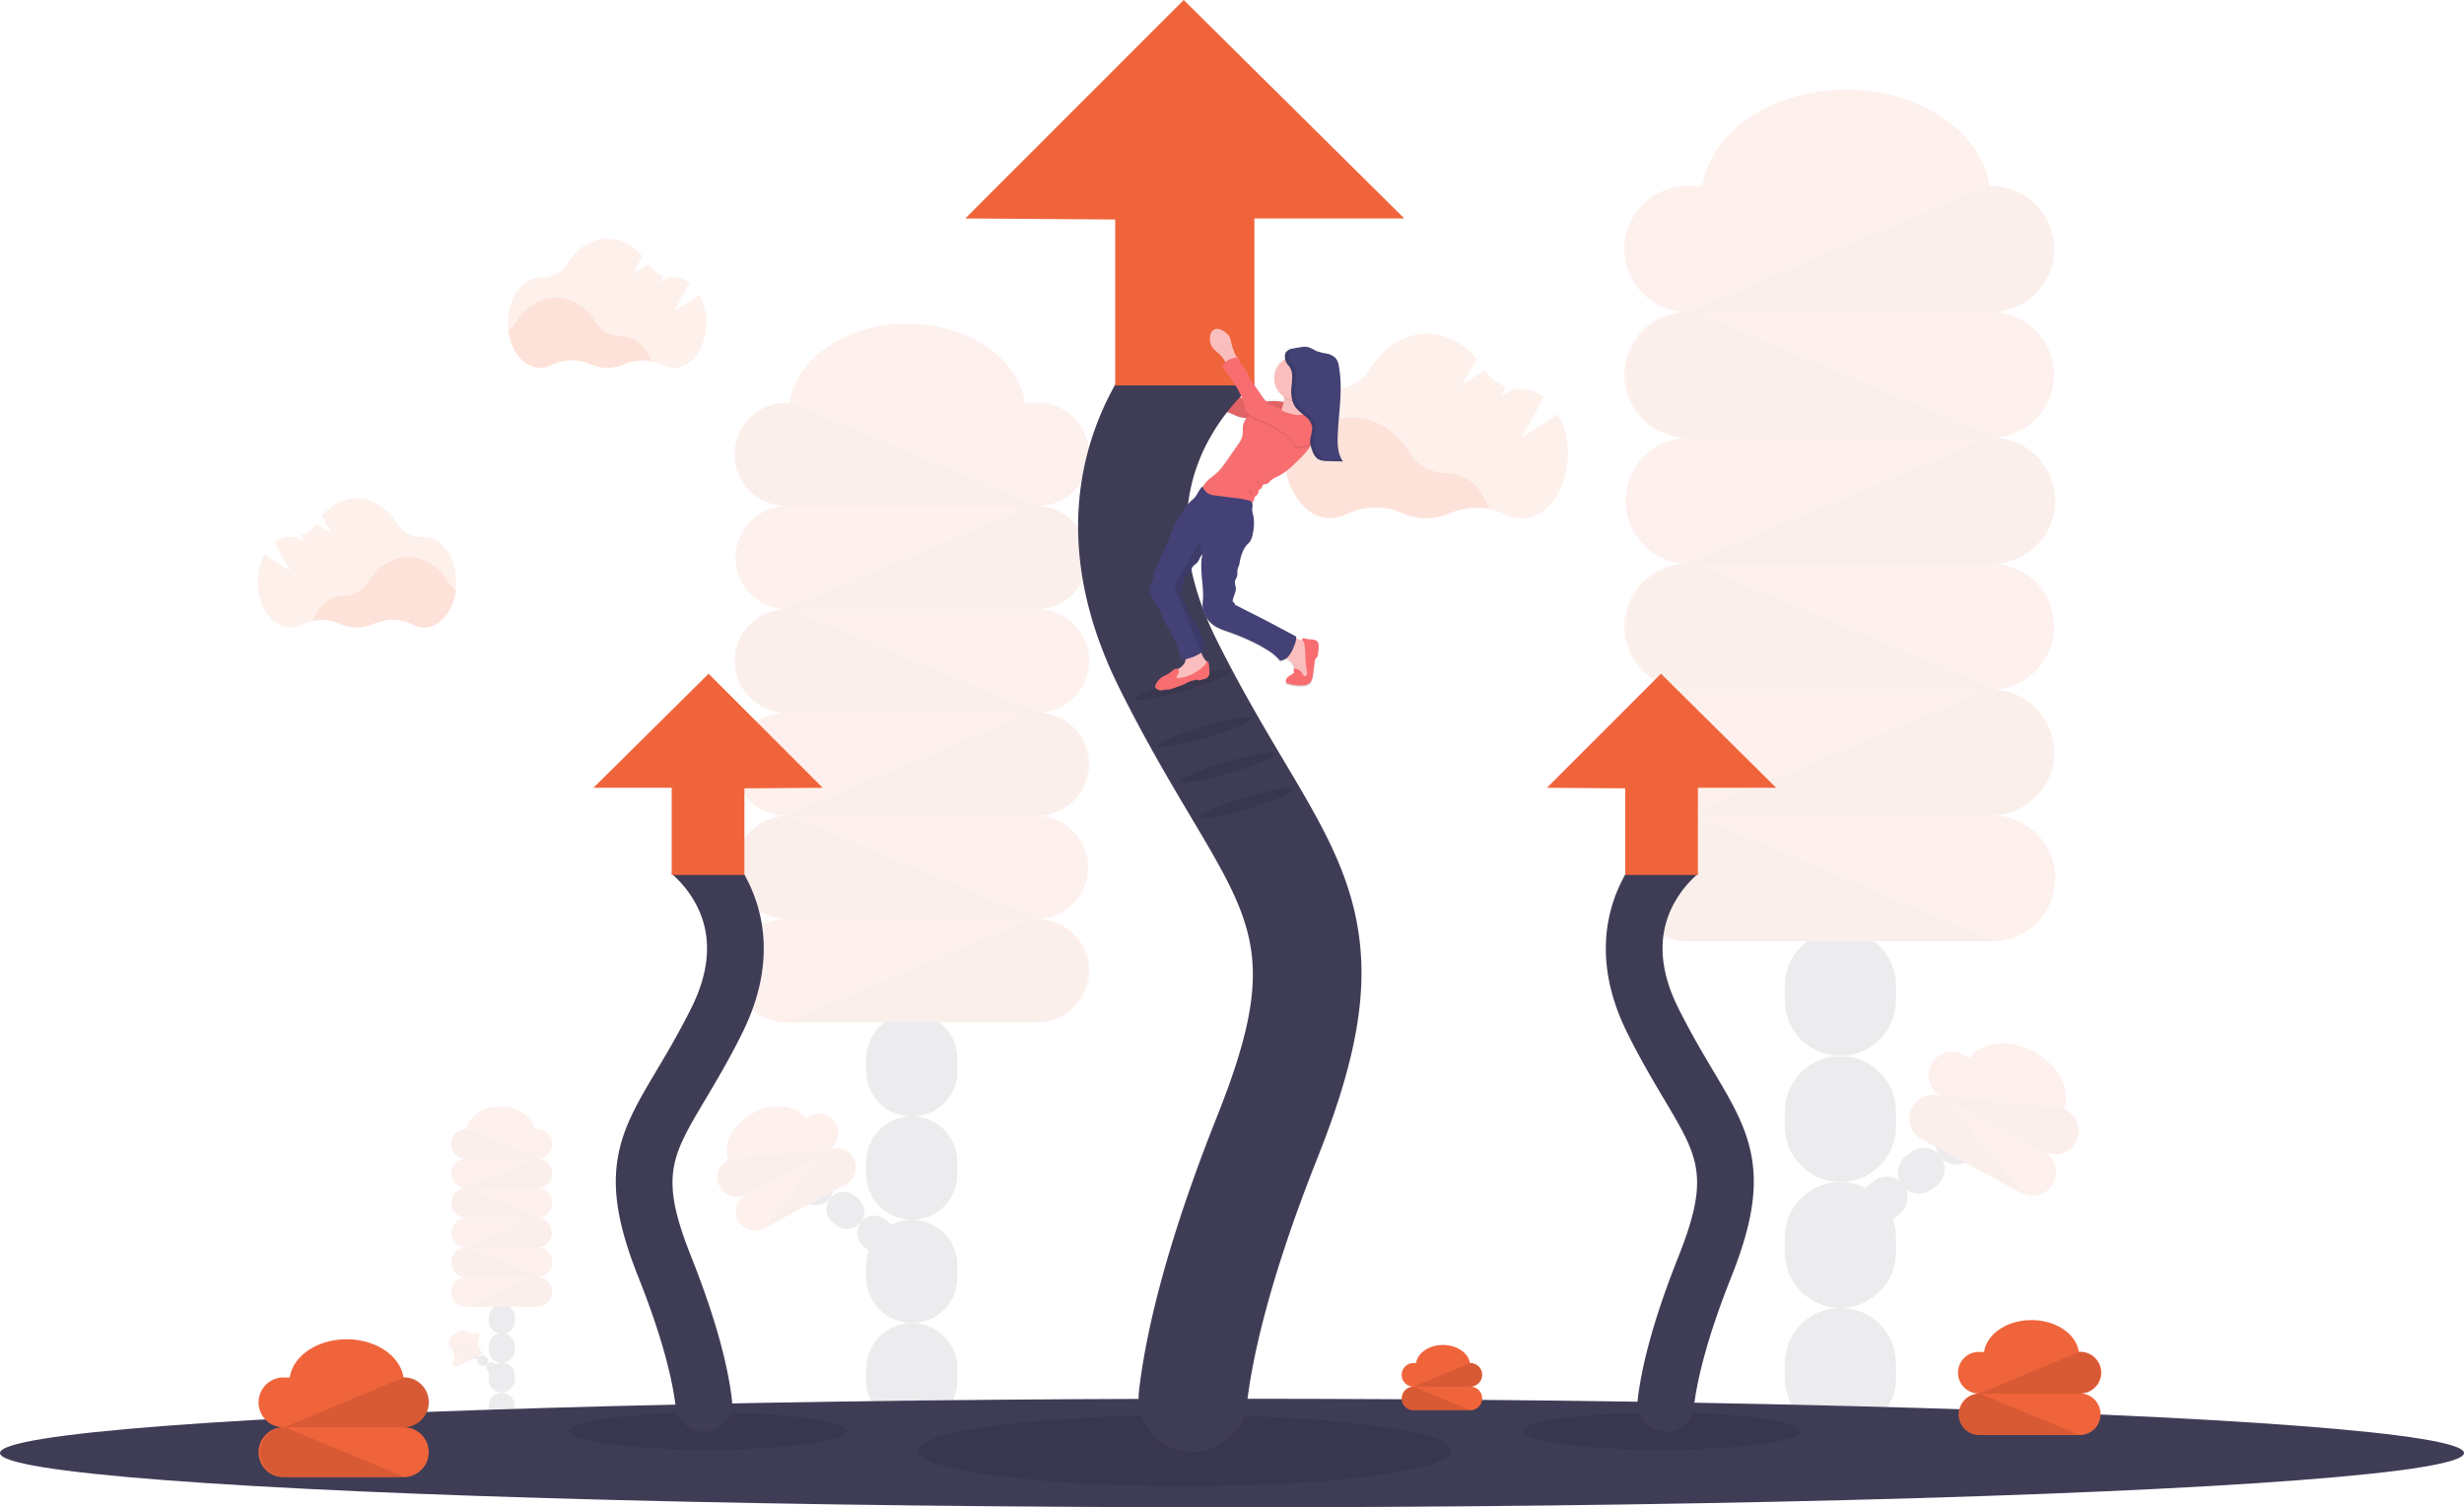 <svg data-name="Layer 1" xmlns="http://www.w3.org/2000/svg" width="1044" height="638.64" viewBox="0 0 1044 638.64"><defs><linearGradient id="a" x1="2829.94" y1="423.77" x2="2829.94" y2="269.56" gradientTransform="matrix(-1 0 0 1 3436 0)" gradientUnits="userSpaceOnUse"><stop offset="0" stop-color="gray" stop-opacity=".25"/><stop offset=".54" stop-color="gray" stop-opacity=".12"/><stop offset="1" stop-color="gray" stop-opacity=".1"/></linearGradient></defs><title>update</title><path d="M631 215.58a28.9 28.9 0 0 0-16.77 1.83 24.71 24.71 0 0 1-20.23-.09 28.26 28.26 0 0 0-23.68.46 14.64 14.64 0 0 1-6.82 1.71c-9.6 0-17.59-9.67-19.25-22.43a18.58 18.58 0 0 0 4.8-5.18c5.63-9.07 14.35-14.89 24.14-14.89s18.4 5.75 24 14.73a18.53 18.53 0 0 0 16 8.76h.25c7.67.04 14.29 6.17 17.56 15.1z" fill="#f0643b" opacity=".1"/><path d="M660.2 175.53l-15.52 9.85 9.42-17.14a15.4 15.4 0 0 0-9.39-3.35h-.25a18.16 18.16 0 0 1-3.22-.23l-5.24 3.33 2.26-4.1a18.68 18.68 0 0 1-9.2-7l-9.42 6 6-10.81c-5.51-6.61-12.93-10.67-21.09-10.67-9.79 0-18.51 5.83-24.14 14.9a18 18 0 0 1-16 8.6h-.53c-10.81 0-19.57 12.26-19.57 27.37s8.76 27.37 19.57 27.37a14.72 14.72 0 0 0 6.82-1.7 28.22 28.22 0 0 1 23.68-.47 24.71 24.71 0 0 0 20.14.05 28.29 28.29 0 0 1 23.48.45 14.65 14.65 0 0 0 6.74 1.67c10.81 0 19.57-12.25 19.57-27.37a34.76 34.76 0 0 0-4.11-16.75z" fill="#f0643b" opacity=".1"/><path d="M578.47 410.85c.61-.09 1.22-.21 1.82-.36a5.73 5.73 0 0 1-.51 1.74 7.49 7.49 0 0 1-2.84 2.5.87.87 0 0 0-1.1-.07c-1.29.76-2.32 1.88-3.69 2.54-.48.24-1 .43-1.45.69a7.94 7.94 0 0 0-2.7 2.81 2 2 0 0 0-.32 2 1.62 1.62 0 0 0 .55.49 3.19 3.19 0 0 0 1.9.57c.41 0 .8-.18 1.2-.25s1.08 0 1.62-.1a9.12 9.12 0 0 0 2.28-.59l2.67-.93a14.67 14.67 0 0 0 2.21-.91c.42-.22.82-.49 1.26-.7a9.89 9.89 0 0 1 1.5-.53l1.52-.45a1.63 1.63 0 0 1 .69-.09c.21 0 .39.17.6.23a1.79 1.79 0 0 0 1-.09l1.77-.51a3.33 3.33 0 0 0 1.05-.43 3.22 3.22 0 0 0 .94-2.71 20.55 20.55 0 0 0-.52-4.49 1.42 1.42 0 0 0-.57.43c-.18-.26-.39-.5-.58-.73a8.68 8.68 0 0 1-1.76-3.24 5.8 5.8 0 0 0 1.58-1.76c-.93-3.55-1.89-7.16-3.78-10.3-.62-1-1.33-2-2-3-1.84-2.92-2.22-6.61-4.32-9.34a1.62 1.62 0 0 1 0-1.91c.24-.31.63-.62.55-1s-.34-.55-.23-.81.18-.2.29-.3c.35-.33.31-.9.34-1.39a6.86 6.86 0 0 1 1.53-3.33 1.93 1.93 0 0 1 .56-.61c.19-.12.41-.17.6-.29.68-.42.63-1.41.95-2.14.42-1 1.48-1.46 2.18-2.24.88-1 1.1-2.39 2-3.26a2.48 2.48 0 0 1 .3-.25 15.91 15.91 0 0 0-.54 4.56c-.09 5.27 1.21 10.73.6 16-.48 4.15 2.06 8.3 5.65 10.37a27 27 0 0 0 4.4 1.87c2.26.81 4.5 1.64 6.71 2.56q2.34 1 4.62 2.11a59.27 59.27 0 0 1 5.45 3.05 21 21 0 0 1 5.88 4.88 4.71 4.71 0 0 0 2.6-1c.59.47 1.31.82 1.87 1.34a5.7 5.7 0 0 1 1.47 2.91h-.23l.08 1.56a.66.66 0 0 1-.06.39.77.77 0 0 1-.21.19l-1.2.81c-.87.59-1.83 1.33-1.88 2.39a1.19 1.19 0 0 0 .26.86 1.85 1.85 0 0 0 1.07.48 18.67 18.67 0 0 0 6.34.58 4.16 4.16 0 0 0 2.7-1.24 5.32 5.32 0 0 0 1-2.59c.26-1.57.48-3.15.65-4.74a10.39 10.39 0 0 1 .64-3.14.37.37 0 0 1 .17-.21h.29a.42.42 0 0 0 .19-.3 19.2 19.2 0 0 0 .56-4.71 3.3 3.3 0 0 0-.19-1.21 2.42 2.42 0 0 0-1.67-1.29 12.88 12.88 0 0 0-2.15-.25 9.76 9.76 0 0 1-1.79-.34 1.72 1.72 0 0 0-.74-.09.53.53 0 0 0-.46.52.6.6 0 0 0 .1.25l-.61-.12c-.49-.09-1.19-.31-1.91-.48v-.38a.75.75 0 0 0-.42-.67l-10.29-5.5-1.93-1c-4.22-2.26-8.58-4.34-12.8-6.6-.29.09-.52-.24-.6-.52s-.14-.64-.41-.76-.31-.07-.41-.18a.44.44 0 0 1-.07-.34c.14-2.06 1.61-3.95 1.31-6a7.24 7.24 0 0 1-.37-2.58 10.57 10.57 0 0 1 .78-1.63c.5-1.25 0-2.76.55-4a9.4 9.4 0 0 0 .75-2.54 17.38 17.38 0 0 1 1.57-5 8.89 8.89 0 0 1 1.45-2.21c.31-.34.66-.64.95-1a8.11 8.11 0 0 0 1.48-3.87 18.59 18.59 0 0 0 .21-7.57 10.72 10.72 0 0 1-.48-2.55c0-1 .41-2.22-.09-3.05a2.67 2.67 0 0 0 1-1.67 1.92 1.92 0 0 1 .14-.68 1.76 1.76 0 0 1 .65-.59 2.71 2.71 0 0 0 1-2.68c.53.24 1.09-.3 1.34-.83s.45-1.19 1-1.41a7.67 7.67 0 0 1 1.17-.17c.62-.16 1-.76 1.44-1.23a11 11 0 0 1 3.31-2.05c3.45-1.75 6.27-4.53 9-7.27a30.55 30.55 0 0 0 3.88-4.39 14.25 14.25 0 0 0 .85-1.41h.07v.08c0 .17.09.34.14.51.12.41.27.81.41 1.21a8.85 8.85 0 0 0 1.73 3.3 4.4 4.4 0 0 0 .39.35 4 4 0 0 0 .5.34 6.16 6.16 0 0 0 2.29.69c.3 0 .61.06.92.07h.92l6.3.17c-2.16-3.15-2.33-7.23-2.19-11.06.36-9.82 2.27-19.73.5-29.39a7.65 7.65 0 0 0-1.21-3.28 6.78 6.78 0 0 0-4-2.17 24.12 24.12 0 0 1-4.46-1.14 18.47 18.47 0 0 0-3.51-1.67 7.76 7.76 0 0 0-2.8 0c-1.14.17-2.27.37-3.4.6l-.27.06h-1.35l-.11.05-.1.05-.1.05-.1.05-.1.06-.09.06-.09.06-.09.07-.08.06-.09.08-.07.06-.09.09-.06.07a.48.48 0 0 0-.09.11v.06l-.11.16a2.86 2.86 0 0 0-.22.47 2.17 2.17 0 0 0-.07.24 4.54 4.54 0 0 0-.09.51v.78c0 .17 0 .61.09.87a9.5 9.5 0 0 0-.45 16.07 4.23 4.23 0 0 1 0 .47v.1a12.84 12.84 0 0 1-.17 1.64 22.36 22.36 0 0 0-4.69-.41c-.94 0-1.88.08-2.83.16-1-1.2-1.92-2.52-2.82-3.82l-2.08-3.05a30.79 30.79 0 0 1-2-3.13c-.51-1-.91-2-1.47-3-1.17-2-3.09-3.66-3.32-5.95l-.55.12c-.3-.5-.68-1-.82-1.3a25.37 25.37 0 0 1-1.73-5.08 7.86 7.86 0 0 0-.83-2.63 5.88 5.88 0 0 0-1.21-1.28 8 8 0 0 0-2.6-1.64 3.34 3.34 0 0 0-2.65.15c-.14-.05-.27-.11-.41-.15a3.22 3.22 0 0 0-2.94.34 4 4 0 0 0-1.3 2.73 6.77 6.77 0 0 0 .7 4.14c.79 1.4 2.17 2.34 3.33 3.45a13.47 13.47 0 0 1 2.09 2.6 28.4 28.4 0 0 1-.16 6.32c-.15.9-.38 1.78-.46 2.68-.29 3.27 1.41 6.54.81 9.76a2.36 2.36 0 0 0 1.1 2.52 12.52 12.52 0 0 0 2.85.78c1.88.48 3.52 1.69 5.41 2.14.88.21 1.79.25 2.66.48h.14a6.33 6.33 0 0 0-1.4 2.66c-.38 1.64 0 3.39-.41 5a11.39 11.39 0 0 1-1.91 3.67l-4.58 6.62a42.71 42.71 0 0 1-3.37 4.43c-2.1 2.29-5.73 4.11-6.79 6.87l-.09-.2c-1.51 1.11-2.07 3.18-3.28 4.62-.58.7-1.31 1.27-1.95 1.91a21.46 21.46 0 0 0-2.12 3.15 48 48 0 0 0-4.88 7.77c-.67 1.45-1.19 3-1.72 4.46-2.1 5.91-5.52 11.52-6.94 17.64-.35 1.49-1.26 2.84-1.4 4.37a8.5 8.5 0 0 0 1.37 4.63c1.18 2.2 2.47 4.34 3.52 6.6.62 1.32 1.15 2.68 1.83 4s1.66 2.7 2.43 4.09a47.11 47.11 0 0 1 4.06 11.29zm25.78-111.69l-.18-.09a6.4 6.4 0 0 1-1.9-1.25c-1.67-1.8-2.4-4.5-2.92-6.91-.06-.28-.12-.57-.17-.86a40.88 40.88 0 0 1 5.17 9.11z" transform="translate(-78 -130.68)" fill="url(#a)"/><path d="M518.6 145.07a7.75 7.75 0 0 0-.83-2.61 5.93 5.93 0 0 0-1.22-1.28 8 8 0 0 0-2.6-1.62 3.24 3.24 0 0 0-3 .34 3.94 3.94 0 0 0-1.3 2.71 6.69 6.69 0 0 0 .7 4.11c.8 1.39 2.18 2.32 3.33 3.43a13 13 0 0 1 2.18 2.71 7.58 7.58 0 0 0 1 1.45 1.87 1.87 0 0 0 1.57.62 2.71 2.71 0 0 0 1.28-.75c.47-.41 1.75-1.16 1.79-1.82s-1-1.74-1.21-2.24a25.32 25.32 0 0 1-1.69-5.05z" fill="#fbbebe"/><path d="M545.56 170.73a22.84 22.84 0 0 0-6.31-.78c-3.55.05-7.21.91-10.59-.18a18.38 18.38 0 0 1-2.54-1.1 6.52 6.52 0 0 1-1.89-1.24c-1.68-1.79-2.41-4.47-2.93-6.86a44.8 44.8 0 0 1-.8-7.3 5.74 5.74 0 0 1-2.77.73 2 2 0 0 1-1.93-1.79 29.73 29.73 0 0 1-.13 6.8c-.15.89-.38 1.76-.46 2.66-.29 3.24 1.42 6.49.81 9.69a2.34 2.34 0 0 0 1.1 2.5 12.46 12.46 0 0 0 2.86.78c1.88.48 3.53 1.67 5.42 2.12.88.21 1.79.25 2.66.48 1.25.33 2.38 1 3.65 1.27.95.17 1.93.05 2.9.13s1.66.29 2.49.32a7.24 7.24 0 0 0 5.37-2.66 23.09 23.09 0 0 0 3.09-5.57z" fill="#f86d70"/><path d="M545.56 170.73a22.84 22.84 0 0 0-6.31-.78c-3.55.05-7.21.91-10.59-.18a18.38 18.38 0 0 1-2.54-1.1 6.52 6.52 0 0 1-1.89-1.24c-1.68-1.79-2.41-4.47-2.93-6.86a44.8 44.8 0 0 1-.8-7.3 5.74 5.74 0 0 1-2.77.73 2 2 0 0 1-1.93-1.79 29.73 29.73 0 0 1-.13 6.8c-.15.89-.38 1.76-.46 2.66-.29 3.24 1.42 6.49.81 9.69a2.34 2.34 0 0 0 1.1 2.5 12.46 12.46 0 0 0 2.86.78c1.88.48 3.53 1.67 5.42 2.12.88.21 1.79.25 2.66.48 1.25.33 2.38 1 3.65 1.27.95.17 1.93.05 2.9.13s1.66.29 2.49.32a7.24 7.24 0 0 0 5.37-2.66 23.09 23.09 0 0 0 3.09-5.57z" opacity=".1"/><g opacity=".1"><path d="M405.66 536.11v5.15a19.3 19.3 0 0 1-38.6 0v-5.15a19.3 19.3 0 0 1 38.6 0zm-38.6-82.36v-5.14a19.3 19.3 0 1 1 38.6 0v5.14a19.08 19.08 0 0 1-.83 5.58 19.29 19.29 0 0 1-37.77-5.58z" fill="#3f3d56"/><path d="M405.66 492.32v5.15a19.3 19.3 0 0 1-38.6 0v-5.15a19.3 19.3 0 0 1 38.6 0zm-19.3 68.24a19.36 19.36 0 0 1 19.3 19.31v5.14a19.3 19.3 0 1 1-38.6 0v-5.14a19.36 19.36 0 0 1 19.3-19.31z" fill="#3f3d56"/><path d="M367.06 449.1v4.65a19.29 19.29 0 0 0 37.77 5.57zm0 43.75v4.66a19.3 19.3 0 0 0 37.77 5.58zm0 43.76v4.65a19.3 19.3 0 0 0 37.77 5.58zm0 43.71v4.65a19.29 19.29 0 0 0 37.77 5.58z" opacity=".1"/><path d="M326.76 497.84l1.54 1.18a7.29 7.29 0 0 0 10.38-10 7.13 7.13 0 0 0-1.47-1.54l-1.54-1.16a7.294 7.294 0 1 0-8.91 11.55z" fill="#3f3d56"/><path d="M348.76 496.38l1.54 1.19a7.294 7.294 0 0 1-8.91 11.55l-1.54-1.19a7.294 7.294 0 0 1 8.91-11.55z" fill="#3f3d56"/><path d="M361.84 506.48l1.54 1.19a7.294 7.294 0 0 1-8.91 11.55l-1.54-1.19a7.294 7.294 0 0 1 8.91-11.55z" fill="#3f3d56"/><path d="M374.93 516.58l1.54 1.19a7.294 7.294 0 1 1-8.91 11.55l-1.56-1.19a7.294 7.294 0 0 1 8.91-11.55z" fill="#3f3d56"/><path d="M326.9 497.95l1.4 1.07a7.29 7.29 0 0 0 10.38-10zm13.1 10.1l1.4 1.07a7.29 7.29 0 0 0 10.38-10zm13.08 10.1l1.39 1.07a7.29 7.29 0 0 0 10.39-10z" opacity=".1"/><path d="M333.6 258.15a21.88 21.88 0 1 0 0 43.75 21.88 21.88 0 1 0 0 43.75 21.88 21.88 0 1 0 0 43.76 21.88 21.88 0 1 0 0 43.75h105.52a21.88 21.88 0 1 0 0-43.75 21.88 21.88 0 1 0 0-43.76 21.88 21.88 0 1 0 0-43.75 21.88 21.88 0 1 0 0-43.75 21.88 21.88 0 0 0 0-43.76 21.88 21.88 0 1 0 0-43.75h-4.82c-2.77-18.82-24-33.46-49.87-33.46s-47.1 14.64-49.87 33.46h-1a21.88 21.88 0 1 0 0 43.75 21.88 21.88 0 0 0 0 43.76z" fill="#f0643b"/><path d="M311.72 192.51a21.94 21.94 0 0 0 21.88 21.88h105.52l-104.88-43.75h-.64a21.94 21.94 0 0 0-21.88 21.87zm148.64 43.81a22 22 0 0 1-21.88 21.88H333l104.89-43.76h.64a22 22 0 0 1 21.83 21.88zm0 87.46a21.94 21.94 0 0 1-21.88 21.87H333l104.89-43.75h.64a21.94 21.94 0 0 1 21.83 21.88zm0 87.54a21.94 21.94 0 0 1-21.88 21.87H333l104.89-43.75h.64a21.94 21.94 0 0 1 21.83 21.88z" opacity=".1"/><path d="M311.72 280.02a21.94 21.94 0 0 0 21.88 21.88h105.52l-104.88-43.75h-.64a21.94 21.94 0 0 0-21.88 21.87zm0 87.51a22 22 0 0 0 21.88 21.88h105.52l-104.88-43.76h-.64a22 22 0 0 0-21.88 21.88z" opacity=".1"/><path d="M323.81 520.42l34.75-18.71a8.18 8.18 0 0 0-7.76-14.39 8.18 8.18 0 1 0-7.75-14.41l-1.59.86c-4.25-5.71-13.85-6.76-22.36-2.18s-12.91 13.17-10.49 19.86l-.31.17a8.18 8.18 0 1 0 7.75 14.41 8.183 8.183 0 0 0 7.76 14.41z" fill="#f0643b"/><path d="M305 502.68a8.21 8.21 0 0 0 11.08 3.33l34.72-18.69-42.29 4.19-.21.11a8.21 8.21 0 0 0-3.3 11.06z" opacity=".1"/><path d="M361.67 490.74a8.2 8.2 0 0 1-3.32 11.08l-34.75 18.71 26.78-33 .21-.12a8.21 8.21 0 0 1 11.08 3.33z" opacity=".1"/></g><g opacity=".1"><path d="M218.14 583.15v1.47a5.54 5.54 0 0 1-11.07 0v-1.47a5.54 5.54 0 1 1 11.07 0zm-11.07-23.61v-1.48a5.54 5.54 0 0 1 11.07 0v1.48a5.35 5.35 0 0 1-.24 1.6 5.53 5.53 0 0 1-10.83-1.6z" fill="#3f3d56"/><path d="M218.14 570.61v1.47a5.54 5.54 0 0 1-11.07 0v-1.47a5.54 5.54 0 1 1 11.07 0zm-5.53 19.54a5.55 5.55 0 0 1 5.53 5.54v1.47a5.54 5.54 0 1 1-11.07 0v-1.47a5.55 5.55 0 0 1 5.54-5.54z" fill="#3f3d56"/><path d="M207.07 558.21v1.33a5.53 5.53 0 0 0 10.83 1.6zm0 12.54v1.33a5.53 5.53 0 0 0 10.83 1.6zm0 12.57v1.33a5.53 5.53 0 0 0 10.83 1.6zm0 12.51v1.33a5.53 5.53 0 0 0 10.83 1.6z" opacity=".1"/><path d="M195.52 572.17l.44.35a2.09 2.09 0 0 0 3-2.87 2 2 0 0 0-.42-.45l-.44-.34a2.092 2.092 0 1 0-2.56 3.31z" fill="#3f3d56"/><path d="M201.83 571.76l.44.34a2.09 2.09 0 1 1-2.55 3.31l-.45-.34a2.092 2.092 0 0 1 2.56-3.31z" fill="#3f3d56"/><path d="M205.58 574.65l.44.34a2.11 2.11 0 0 1 .38 2.94 2.09 2.09 0 0 1-2.93.37l-.44-.34a2.09 2.09 0 0 1 2.55-3.31z" fill="#3f3d56"/><path d="M209.33 577.55l.44.34a2.09 2.09 0 1 1-2.55 3.31l-.44-.34a2.09 2.09 0 0 1 2.55-3.31z" fill="#3f3d56"/><path d="M195.56 572.21l.4.31a2.09 2.09 0 0 0 3-2.87zm3.76 2.89l.4.31a2.09 2.09 0 0 0 3-2.87zm3.75 2.9l.4.3a2.09 2.09 0 0 0 2.93-.37 2.12 2.12 0 0 0 0-2.5z" opacity=".1"/><path d="M197.48 503.47a6.27 6.27 0 0 0 0 12.54 6.28 6.28 0 0 0 0 12.55 6.27 6.27 0 0 0 0 12.54 6.27 6.27 0 0 0 0 12.54h30.25a6.27 6.27 0 0 0 0-12.54 6.27 6.27 0 0 0 0-12.54 6.28 6.28 0 0 0 0-12.55 6.27 6.27 0 0 0 0-12.54 6.27 6.27 0 0 0 0-12.54 6.27 6.27 0 0 0 0-12.54h-1.38c-.8-5.39-6.89-9.59-14.3-9.59s-13.5 4.2-14.29 9.59h-.28a6.27 6.27 0 0 0 0 12.54 6.27 6.27 0 0 0 0 12.54z" fill="#f0643b"/><path d="M191.21 484.66a6.29 6.29 0 0 0 6.27 6.27h30.25l-30.06-12.54h-.19a6.29 6.29 0 0 0-6.27 6.27z" opacity=".1"/><path d="M233.82 497.2a6.29 6.29 0 0 1-6.27 6.27H197.3l30.06-12.54h.19a6.29 6.29 0 0 1 6.27 6.27zm0 25.12a6.3 6.3 0 0 1-6.27 6.27H197.3l30.06-12.55h.19a6.3 6.3 0 0 1 6.27 6.28zm0 25.05a6.29 6.29 0 0 1-6.27 6.27H197.3l30.06-12.54h.19a6.29 6.29 0 0 1 6.27 6.27zm-42.61-37.63a6.29 6.29 0 0 0 6.27 6.27h30.25l-30.06-12.54h-.19a6.29 6.29 0 0 0-6.27 6.27z" opacity=".1"/><path d="M191.21 534.83a6.29 6.29 0 0 0 6.27 6.27h30.25l-30.06-12.54h-.19a6.29 6.29 0 0 0-6.27 6.27z" opacity=".1"/><path d="M194.68 578.65l10-5.37a5.22 5.22 0 0 1-1.27-7.3 2.34 2.34 0 0 0-3.18-.95l-.45.24c-1.22-1.63-4-1.94-6.41-.62s-3.7 3.77-3 5.69l-.09.05a5.22 5.22 0 0 1 1.27 7.3 2.35 2.35 0 0 0 3.13.96z" fill="#f0643b"/><path d="M189.28 573.56a2.35 2.35 0 0 0 3.18 1l10-5.36-12.17 1.12h-.06a2.35 2.35 0 0 0-.95 3.24z" opacity=".1"/><path d="M205.53 570.14a2.36 2.36 0 0 1-.95 3.18l-10 5.36 7.67-9.46h.06a2.36 2.36 0 0 1 3.22.92z" opacity=".1"/></g><g opacity=".1"><path d="M756.26 524.32v6.27a23.53 23.53 0 0 0 47.06 0v-6.27a23.53 23.53 0 0 0-47.06 0zm47.06-100.4v-6.27a23.53 23.53 0 0 0-47.06 0v6.27a23.12 23.12 0 0 0 1 6.8 23.52 23.52 0 0 0 46-6.8z" fill="#3f3d56"/><path d="M756.26 470.98v6.28a23.53 23.53 0 0 0 47.06 0v-6.28a23.53 23.53 0 0 0-47.06 0zm23.53 83.14a23.6 23.6 0 0 0-23.53 23.53v6.27a23.53 23.53 0 0 0 47.06 0v-6.27a23.59 23.59 0 0 0-23.53-23.53z" fill="#3f3d56"/><path d="M803.32 418.25v5.67a23.52 23.52 0 0 1-46 6.8zm0 53.34v5.67a23.52 23.52 0 0 1-46 6.8zm0 53.33v5.67a23.52 23.52 0 0 1-46 6.8zm0 53.33v5.67a23.52 23.52 0 0 1-46 6.8z" opacity=".1"/><path d="M852.45 477.66l-1.88 1.45a8.89 8.89 0 0 1-12.66-12.21 8.6 8.6 0 0 1 1.8-1.87l1.88-1.45a8.89 8.89 0 1 1 10.86 14.08z" fill="#3f3d56"/><path d="M825.63 475.89l-1.87 1.43a8.89 8.89 0 1 0 10.86 14.07l1.87-1.44a8.89 8.89 0 1 0-10.86-14.08z" fill="#3f3d56"/><path d="M809.68 488.2l-1.88 1.45a8.89 8.89 0 1 0 10.86 14.07l1.88-1.44a8.89 8.89 0 1 0-10.86-14.08z" fill="#3f3d56"/><path d="M793.72 500.51l-1.87 1.44a8.89 8.89 0 0 0 10.86 14.08l1.87-1.45a8.89 8.89 0 1 0-10.86-14.07z" fill="#3f3d56"/><path d="M852.27 477.8l-1.7 1.31a8.89 8.89 0 0 1-12.66-12.21zm-15.96 12.31l-1.69 1.3a8.89 8.89 0 0 1-12.62-12.2zm-15.95 12.3l-1.7 1.31a8.89 8.89 0 0 1-12.66-12.2z" opacity=".1"/><path d="M844.11 185.49a26.67 26.67 0 0 1 0 53.34 26.67 26.67 0 0 1 0 53.33 26.67 26.67 0 0 1 0 53.33 26.67 26.67 0 0 1 0 53.34H715.48a26.67 26.67 0 0 1 0-53.34 26.67 26.67 0 1 1 0-53.33 26.67 26.67 0 1 1 0-53.33 26.67 26.67 0 0 1 0-53.34 26.67 26.67 0 1 1 0-53.33 26.67 26.67 0 1 1 0-53.33h5.88c3.38-22.94 29.3-40.79 60.79-40.79s57.41 17.85 60.79 40.79h1.17a26.67 26.67 0 0 1 0 53.33 26.67 26.67 0 0 1 0 53.33z" fill="#f0643b"/><path d="M870.77 105.5a26.74 26.74 0 0 1-26.66 26.66H715.48l127.84-53.33h.79a26.74 26.74 0 0 1 26.66 26.67zM689.6 158.83a26.74 26.74 0 0 0 26.67 26.66h128.62l-127.84-53.33h-.78a26.75 26.75 0 0 0-26.67 26.67zm0 106.66a26.75 26.75 0 0 0 26.67 26.67h128.62l-127.84-53.33h-.78a26.74 26.74 0 0 0-26.67 26.66zm0 106.67a26.75 26.75 0 0 0 26.67 26.67h128.62l-127.84-53.34h-.78a26.75 26.75 0 0 0-26.67 26.67z" opacity=".1"/><path d="M870.77 212.16a26.74 26.74 0 0 1-26.66 26.67H715.48l127.84-53.34h.79a26.74 26.74 0 0 1 26.66 26.67zm0 106.67a26.74 26.74 0 0 1-26.66 26.66H715.48l127.84-53.33h.79a26.74 26.74 0 0 1 26.66 26.67z" opacity=".1"/><path d="M856 505.18l-42.36-22.8a10 10 0 0 1 9.46-17.56 10 10 0 1 1 9.45-17.56l1.94 1c5.18-7 16.87-8.24 27.24-2.66s15.75 16.06 12.79 24.21l.39.21a10 10 0 1 1-9.46 17.56 10 10 0 1 1-9.45 17.6z" fill="#f0643b"/><path d="M879 483.57a10 10 0 0 1-13.51 4l-42.35-22.8 51.55 5.1.26.14a10 10 0 0 1 4.05 13.56zm-69.11-14.56a10 10 0 0 0 4.05 13.51l42.36 22.8-32.65-40.22-.25-.14a10 10 0 0 0-13.51 4.05z" opacity=".1"/></g><ellipse cx="522" cy="615.64" rx="522" ry="23" fill="#3f3d56"/><ellipse cx="502" cy="614.64" rx="113" ry="15.07" opacity=".1"/><path d="M509.83 614.7a23 23 0 0 1-27.26-25.08c2.62-23.16 10.77-60.47 33.06-116.48 25.84-64.94 16.52-80.63-11.17-127.2-8.94-15.05-19.08-32.1-30-54-28.16-56.26-17.46-99.62-3.56-126.01 14.78-28.09 35.92-42.8 38.28-44.39l21.82 36.1-2 2c-.05 0 1 0 2.52 2.77a87.21 87.21 0 0 0-20.67 26.47c-12.1 24.23-10.5 52 4.75 82.47 10.21 20.42 19.89 36.71 28.43 51.08 15.34 25.8 27.45 46.18 31.46 71.91 4.15 26.63-1 55.28-17.09 95.8-21.21 53.29-28 86.64-30.07 104.54a23.05 23.05 0 0 1-18.47 20z" fill="#3f3d56"/><path fill="#f0643b" d="M409 92.55L501.55 0 595 92.55h-63.51v70.77h-58.98V93L409 92.55z"/><ellipse cx="704" cy="606.38" rx="59" ry="7.87" opacity=".1"/><path d="M708.09 606.41a12 12 0 0 1-14.23-13.09c1.36-12.09 5.62-31.57 17.26-60.81 13.49-33.91 8.62-42.1-5.83-66.42-4.67-7.85-10-16.76-15.69-28.2-14.68-29.37-9.1-52-1.84-65.78a66.88 66.88 0 0 1 20-23.18l11.39 18.85-1.06 1s.54 0 1.32 1.45a45.48 45.48 0 0 0-10.8 13.82c-6.31 12.65-5.47 27.14 2.49 43.06 5.33 10.66 10.38 19.17 14.84 26.67 8 13.47 14.33 24.11 16.43 37.55 2.16 13.9-.51 28.86-8.93 50-11.07 27.82-14.62 45.23-15.7 54.58a12 12 0 0 1-9.64 10.45z" fill="#3f3d56"/><path fill="#f0643b" d="M655.44 333.78l48.32-48.32 48.8 48.32H719.4v36.95h-30.8v-36.71l-33.16-.24z"/><ellipse cx="300" cy="606.38" rx="59" ry="7.87" opacity=".1"/><path d="M295.91 606.41a12 12 0 0 0 14.23-13.09c-1.36-12.09-5.62-31.57-17.26-60.81-13.49-33.91-8.62-42.1 5.83-66.42 4.67-7.85 10-16.76 15.69-28.2 14.68-29.37 9.1-52 1.84-65.78a66.88 66.88 0 0 0-20-23.18l-11.39 18.85 1.06 1s-.54 0-1.32 1.45a45.48 45.48 0 0 1 10.8 13.82c6.31 12.65 5.47 27.14-2.49 43.06-5.33 10.66-10.38 19.17-14.84 26.67-8 13.47-14.33 24.11-16.43 37.55-2.16 13.9.51 28.86 8.93 50 11.07 27.82 14.62 45.23 15.7 54.58a12 12 0 0 0 9.64 10.45z" fill="#3f3d56"/><path fill="#f0643b" d="M348.56 333.78l-48.32-48.32-48.8 48.32h33.16v36.95h30.8v-36.71l33.16-.24z"/><ellipse cx="579.29" cy="420.92" rx="21" ry="2.5" transform="rotate(-16.49 89.297 624.675)" opacity=".1"/><ellipse cx="588.29" cy="440.92" rx="21" ry="2.5" transform="rotate(-16.49 98.304 644.688)" opacity=".1"/><ellipse cx="598.29" cy="455.92" rx="21" ry="2.5" transform="rotate(-16.49 108.284 659.697)" opacity=".1"/><ellipse cx="606.29" cy="470.92" rx="21" ry="2.5" transform="rotate(-16.49 116.296 674.669)" opacity=".1"/><path d="M881.2 608.04h-42.48a8.81 8.81 0 0 1 0-17.62 8.81 8.81 0 1 1 0-17.61h1.94c1.11-7.58 9.66-13.48 20.06-13.49s19 5.88 20.09 13.45h.39a8.81 8.81 0 1 1 0 17.61 8.81 8.81 0 0 1 0 17.62z" fill="#f0643b"/><path d="M890 581.61a8.82 8.82 0 0 1-8.8 8.81h-42.47l42.2-17.65h.26a8.83 8.83 0 0 1 8.81 8.84zm-59.83 17.71a8.83 8.83 0 0 0 8.81 8.8h42.48l-42.23-17.57H839a8.84 8.84 0 0 0-8.83 8.77z" opacity=".1"/><path d="M623 597.52h-24.11a5 5 0 0 1 0-10 5 5 0 0 1 0-10H600c.62-4.3 5.48-7.65 11.38-7.65s10.76 3.33 11.4 7.63h.22a5 5 0 1 1 0 10 5 5 0 0 1 0 10z" fill="#f0643b"/><path d="M628 582.52a5 5 0 0 1-5 5h-24.11l24-10h.11a5 5 0 0 1 5 5zm-33.95 10.03a5 5 0 0 0 5 5h24.1l-24-10H599a5 5 0 0 0-4.95 5z" opacity=".1"/><path d="M171.45 625.89h-51a10.57 10.57 0 1 1 0-21.13 10.57 10.57 0 1 1 0-21.13h2.32c1.33-9.09 11.6-16.17 24.07-16.18s22.75 7.05 24.1 16.13h.46a10.57 10.57 0 0 1 0 21.13 10.57 10.57 0 0 1 0 21.13z" fill="#f0643b"/><path d="M182 594.19a10.59 10.59 0 0 1-10.55 10.57h-51l50.62-21.18h.31A10.61 10.61 0 0 1 182 594.19zm-71.78 21.2a10.6 10.6 0 0 0 10.58 10.55h51l-50.67-21.08h-.31a10.61 10.61 0 0 0-10.6 10.53z" opacity=".1"/><path d="M276 153.06a20.32 20.32 0 0 0-11.79 1.26 17.27 17.27 0 0 1-14.1 0 19.8 19.8 0 0 0-16.58.32 10.29 10.29 0 0 1-4.77 1.2c-6.72 0-12.31-6.77-13.47-15.71a12.94 12.94 0 0 0 3.36-3.62c3.94-6.35 10-10.42 16.89-10.42s12.89 4 16.83 10.31a13 13 0 0 0 11.16 6.13h.18c5.35-.01 9.98 4.28 12.29 10.53z" fill="#f0643b" opacity=".1"/><path d="M296.42 125.03l-10.86 6.89 6.59-12a10.69 10.69 0 0 0-6.57-2.35h-.17a12 12 0 0 1-2.25-.16l-3.69 2.33 1.58-2.87a13.13 13.13 0 0 1-6.44-4.89l-6.61 4.19 4.16-7.57c-3.85-4.62-9.05-7.46-14.76-7.46-6.85 0-13 4.07-16.9 10.42a12.65 12.65 0 0 1-11.17 6H229c-7.56 0-13.7 8.58-13.7 19.16s6.14 19.16 13.7 19.16a10.17 10.17 0 0 0 4.77-1.2 19.8 19.8 0 0 1 16.58-.32 17.5 17.5 0 0 0 7.09 1.52 17.29 17.29 0 0 0 7-1.49 19.79 19.79 0 0 1 16.43.32 10.24 10.24 0 0 0 4.72 1.17c7.57 0 13.7-8.58 13.7-19.16a24.35 24.35 0 0 0-2.87-11.69zm-163.8 138.03a20.32 20.32 0 0 1 11.74 1.26 17.24 17.24 0 0 0 14.09 0 19.8 19.8 0 0 1 16.58.32 10.32 10.32 0 0 0 4.77 1.2c6.72 0 12.32-6.77 13.48-15.71a12.79 12.79 0 0 1-3.36-3.62c-3.94-6.35-10.05-10.42-16.9-10.42s-12.88 4-16.82 10.31a13 13 0 0 1-11.2 6.12h-.17c-5.32 0-9.96 4.29-12.21 10.54z" fill="#f0643b" opacity=".1"/><path d="M112.14 235.03l10.86 6.89-6.6-12a10.71 10.71 0 0 1 6.57-2.35h.18a12 12 0 0 0 2.25-.16l3.68 2.33-1.58-2.87a13.15 13.15 0 0 0 6.45-4.89l6.59 4.18-4.17-7.57c3.86-4.62 9.05-7.46 14.77-7.46 6.85 0 12.95 4.07 16.9 10.42a12.64 12.64 0 0 0 11.17 6h.36c7.57 0 13.7 8.58 13.7 19.16s-6.13 19.16-13.7 19.16a10.23 10.23 0 0 1-4.77-1.2 19.8 19.8 0 0 0-16.58-.32 17.45 17.45 0 0 1-7.08 1.52 17.22 17.22 0 0 1-7-1.49 19.81 19.81 0 0 0-16.44.32 10.21 10.21 0 0 1-4.72 1.17c-7.56 0-13.7-8.58-13.7-19.16a24.35 24.35 0 0 1 2.86-11.68z" fill="#f0643b" opacity=".1"/><path d="M551.19 271.07a5.23 5.23 0 0 1 1.82.57 4.31 4.31 0 0 1 1.59 2.13 18.8 18.8 0 0 1 1.06 6.67 14.3 14.3 0 0 1-.69 5.41 3.38 3.38 0 0 1-.9 1.41 3.12 3.12 0 0 1-1.24.6 3.31 3.31 0 0 1-2.91-.36 4.62 4.62 0 0 1-1.29-3 7.07 7.07 0 0 0-1.73-4.18c-.83-.77-2-1.16-2.61-2.11-.72-1.14-.34-2.62.12-3.88.39-1.1 1-3.32 2.12-3.88s3.47.4 4.66.62zM509 276.45a8.54 8.54 0 0 0 1.79 3.31c.51.59 1.14 1.3.87 2a1.7 1.7 0 0 1-.48.65c-3.76 3.68-9 5.47-14.25 6.12a.53.53 0 0 1-.25 0c-.15-.07-.19-.26-.21-.43a5.31 5.31 0 0 1 0-1.64 4.88 4.88 0 0 1 2.47-2.88 7.84 7.84 0 0 0 2.9-2.53c.76-1.43.44-3.29 1.34-4.63a4.85 4.85 0 0 1 3.4-1.75c.44-.07 1.4-.57 1.78-.34s.49 1.67.64 2.12z" fill="#fbbebe"/><path d="M551.7 270.94a.53.53 0 0 1 .46-.52 1.57 1.57 0 0 1 .74.1 11 11 0 0 0 1.79.33 13 13 0 0 1 2.16.25 2.44 2.44 0 0 1 1.67 1.28 3.22 3.22 0 0 1 .19 1.2 19 19 0 0 1-.56 4.68c0 .11-.08.25-.19.29s-.2 0-.29 0a.38.38 0 0 0-.17.2 10.32 10.32 0 0 0-.64 3.13 93.1 93.1 0 0 1-.65 4.7 5.24 5.24 0 0 1-1 2.57 4.25 4.25 0 0 1-2.7 1.24 19 19 0 0 1-6.36-.58 1.85 1.85 0 0 1-1.07-.48 1.23 1.23 0 0 1-.26-.85c0-1 1-1.79 1.88-2.37l1.3-.79a.64.64 0 0 0 .21-.19.72.72 0 0 0 .06-.39l-.08-1.54a4.4 4.4 0 0 1 3.81 2.42c.17.33.33.72.67.85a.89.89 0 0 0 1.05-.64 2.69 2.69 0 0 0 0-1.35c-.7-3.77-.53-7.65-1-11.46a2.54 2.54 0 0 0-.39-1.2c-.2-.28-.58-.5-.63-.88zm-52.42 14.61c-.18.29-.46.51-.62.82a.69.69 0 0 0 .13.91.89.89 0 0 0 .56.06 18.83 18.83 0 0 0 10.15-4.59 7 7 0 0 0 1.24-1.37c.33-.5.61-1.11 1.17-1.32a20.29 20.29 0 0 1 .53 4.46 3.17 3.17 0 0 1-1 2.69 3.23 3.23 0 0 1-1 .43l-1.77.5a1.79 1.79 0 0 1-1 .09 4.44 4.44 0 0 0-.61-.22 1.44 1.44 0 0 0-.68.08l-1.52.45a8.68 8.68 0 0 0-1.51.52c-.44.21-.84.48-1.26.71a15.7 15.7 0 0 1-2.21.89l-2.68.93a9.45 9.45 0 0 1-2.28.59c-.54 0-1.08 0-1.62.09s-.79.21-1.21.25a3.25 3.25 0 0 1-1.9-.56 1.88 1.88 0 0 1-.55-.5c-.38-.59 0-1.38.33-2a7.74 7.74 0 0 1 2.71-2.8c.47-.26 1-.45 1.45-.68 1.37-.66 2.4-1.77 3.69-2.53s2.03 1.16 1.46 2.1z" fill="#f86d70"/><path d="M536.92 177.63a11.18 11.18 0 0 0 4.74 1.85 20.06 20.06 0 0 0 2.68.14 69.45 69.45 0 0 0 11.16-.93 13.82 13.82 0 0 1-3.51-5.46 9.15 9.15 0 0 1-.17-3.42 26.82 26.82 0 0 1 1-4.31 28.64 28.64 0 0 1-4.72-.12c-.89-.09-3.08-.9-3.86-.28s-.18 2.59-.16 3.53a.38.38 0 0 1 0 .1 11.25 11.25 0 0 1-.9 4.12 7.75 7.75 0 0 1-6.26 4.78z" fill="#fbbebe"/><path d="M544.13 168.63a9.42 9.42 0 0 0 7.69 1.18 26.82 26.82 0 0 1 1-4.31 28.64 28.64 0 0 1-4.72-.12c-.89-.09-3.08-.9-3.86-.28s-.13 2.59-.11 3.53z" opacity=".1"/><circle cx="549.27" cy="160.33" r="9.4" fill="#fbbebe"/><path d="M509.4 207.87a4.39 4.39 0 0 0 2.12 3.77 8.08 8.08 0 0 0 2.3.81 45.23 45.23 0 0 0 13.12 1.62 7.32 7.32 0 0 0 2.78-.58 3 3 0 0 0 1.72-2.15 1.22 1.22 0 0 1 .78-1.26 2.66 2.66 0 0 0 1-2.66c.54.24 1.1-.3 1.35-.83s.45-1.18 1-1.4a7.5 7.5 0 0 1 1.17-.17c.62-.16 1-.76 1.44-1.22a10.82 10.82 0 0 1 3.32-2c3.46-1.75 6.27-4.51 9-7.23a30.24 30.24 0 0 0 3.88-4.35c.31-.46.6-.93.86-1.41a39.68 39.68 0 0 0 2.17-4.95 5.76 5.76 0 0 0 .55-2.84 2.38 2.38 0 0 0 0-.26 5.42 5.42 0 0 0-.85-1.72 7.2 7.2 0 0 0-3.85-3.17c-1.62-.43-3.28.09-5 .44a12.2 12.2 0 0 1-1.68.26 15.63 15.63 0 0 1-5.23-.82l-1.87-.51c-.93-.26-1.4-1.39-2.34-1.59a3.41 3.41 0 0 0-1.27.07 17.26 17.26 0 0 0-5.54 1.81 8.43 8.43 0 0 0-1.07.73 6.84 6.84 0 0 0-2.5 3.69c-.39 1.63 0 3.36-.42 5a11.06 11.06 0 0 1-1.91 3.64l-4.58 6.58a40 40 0 0 1-3.38 4.39c-2.47 2.64-7 4.67-7.07 8.31z" fill="#f86d70"/><path d="M521.66 145.07a7.75 7.75 0 0 0-.83-2.61 5.93 5.93 0 0 0-1.22-1.28 8 8 0 0 0-2.6-1.62 3.24 3.24 0 0 0-3 .34 3.94 3.94 0 0 0-1.3 2.71 6.69 6.69 0 0 0 .7 4.11c.8 1.39 2.18 2.32 3.33 3.43a13 13 0 0 1 2.18 2.71 7.58 7.58 0 0 0 1 1.45 1.87 1.87 0 0 0 1.57.62 2.71 2.71 0 0 0 1.28-.75c.47-.41 1.75-1.16 1.79-1.82s-1-1.74-1.21-2.24a25.32 25.32 0 0 1-1.69-5.05z" fill="#fbbebe"/><path d="M488.63 253.91c1.18 2.18 2.48 4.3 3.53 6.55.61 1.31 1.15 2.66 1.83 3.93s1.66 2.69 2.44 4.06a47.18 47.18 0 0 1 4.06 11.24 22.62 22.62 0 0 0 8-2.81c.16-.1.32-.2.47-.31a5.76 5.76 0 0 0 1.62-1.78c-.93-3.53-1.89-7.11-3.79-10.22-.61-1-1.32-2-2-3-1.85-2.9-2.23-6.56-4.33-9.28a1.59 1.59 0 0 1 0-1.89c.24-.31.63-.61.55-1s-.35-.55-.23-.81.18-.2.29-.29c.35-.33.31-.9.34-1.38a6.83 6.83 0 0 1 1.53-3.32 2.14 2.14 0 0 1 .56-.6c.19-.12.42-.17.61-.29.67-.42.62-1.4.94-2.13.43-1 1.49-1.44 2.18-2.22.89-1 1.11-2.37 2-3.23a2.6 2.6 0 0 1 .31-.25 15.3 15.3 0 0 0-.55 4.53c-.09 5.23 1.22 10.65.6 15.85-.48 4.13 2.06 8.25 5.66 10.31a27.06 27.06 0 0 0 4.41 1.85c2.26.8 4.51 1.63 6.72 2.55q2.34 1 4.62 2.09a57 57 0 0 1 5.46 3 21 21 0 0 1 5.89 4.84 5.26 5.26 0 0 0 3.8-2.09 14.59 14.59 0 0 0 2.09-3.94 10.86 10.86 0 0 0 1-3.71.71.71 0 0 0-.41-.67l-10.31-5.47-1.93-1c-4.22-2.24-8.6-4.31-12.82-6.55-.28.08-.52-.24-.6-.52s-.14-.63-.41-.76-.31-.06-.41-.17a.44.44 0 0 1-.07-.34c.14-2 1.61-3.92 1.31-5.95a7.13 7.13 0 0 1-.37-2.56 12 12 0 0 1 .78-1.62c.51-1.24 0-2.74.56-4a9 9 0 0 0 .74-2.53 17.25 17.25 0 0 1 1.58-5 9 9 0 0 1 1.45-2.2c.31-.33.66-.63 1-1a8 8 0 0 0 1.48-3.84 18.36 18.36 0 0 0 .21-7.52 11.08 11.08 0 0 1-.48-2.53c0-1.14.51-2.47-.28-3.29a2.53 2.53 0 0 0-1.15-.59 36.45 36.45 0 0 0-5.59-1l-8.62-1.12a8 8 0 0 1-2.87-.74 5.73 5.73 0 0 1-2.41-3.09c-1.52 1.1-2.08 3.16-3.29 4.58-.59.7-1.31 1.26-2 1.9a23 23 0 0 0-2.16 2.66 47.13 47.13 0 0 0-4.88 7.72c-.67 1.44-1.19 2.94-1.73 4.43-2.1 5.87-5.53 11.44-7 17.51-.35 1.49-1.26 2.83-1.4 4.34a8.41 8.41 0 0 0 1.47 4.67z" fill="#434175"/><path d="M533.74 205.15a2.57 2.57 0 0 1 .31 1.27c-.19-1-1.5-1.48-1.58-2.42 0-.43 0-.41.31-.18s.58.96.96 1.33zm-3.98 2.88a2 2 0 0 1 .59.88 2.22 2.22 0 0 1 .12 1.54c-.19-.09-.25-.33-.31-.53a3.73 3.73 0 0 0-.41-.91c-.15-.25-.87-.83-.86-1.1s.68-.02.87.12zm-.46-31.8a10 10 0 0 0 2 1.32c1.86.94 3.92 1.44 5.8 2.35.93.46 1.81 1 2.69 1.57l5.57 3.53a6.63 6.63 0 0 1 1.23.93c.66.72.66 2 1.27 2.74a3.71 3.71 0 0 0 2.71 1.25 8.9 8.9 0 0 0 3-.51 15.42 15.42 0 0 0 1.72-.63 8.17 8.17 0 0 0 1.65-.94 4.74 4.74 0 0 0 2-3.08 6.18 6.18 0 0 0-.33-2.51 9.41 9.41 0 0 0-.6-1.52 4.93 4.93 0 0 0-.47-.8c-1.28-1.81-3.53-2.66-5.71-3.09-1.15-.22-2.32-.36-3.47-.56a12.2 12.2 0 0 1-1.68.26 15.63 15.63 0 0 1-5.23-.82l-1.87-.51c-.93-.26-1.4-1.39-2.34-1.59a3.41 3.41 0 0 0-1.27.07 17.26 17.26 0 0 0-5.54 1.81 8.43 8.43 0 0 0-1.13.73z" opacity=".1"/><path d="M524.76 151.32c.24 2.27 2.15 3.94 3.32 5.9.57 1 1 2 1.48 3a30.38 30.38 0 0 0 2 3.1l2.09 3a31.39 31.39 0 0 0 4 5.07c2.74.47 5 2.5 7.62 3.48a38.64 38.64 0 0 0 6.52 1.32c2.18.43 4.43 1.28 5.71 3.09a8.51 8.51 0 0 1 1.07 2.33 6.13 6.13 0 0 1 .33 2.51 4.74 4.74 0 0 1-2 3.07 10.39 10.39 0 0 1-3.37 1.57 8.66 8.66 0 0 1-3 .51 3.67 3.67 0 0 1-2.71-1.25c-.61-.76-.6-2-1.27-2.73a6.12 6.12 0 0 0-1.23-.93l-5.57-3.53a26.92 26.92 0 0 0-2.69-1.57c-1.88-.92-3.94-1.41-5.8-2.36s-3.6-2.49-4-4.55c-1.13-6.31-5.5-11.63-9.23-16.84.12 0 .08-.3.13-.42a5.4 5.4 0 0 1 2.73-2.76 16 16 0 0 1 3.87-1.01z" fill="#f86d70"/><path d="M544.45 151.32a3.37 3.37 0 0 1 .39-2 4.41 4.41 0 0 1 3.09-1.63c1.13-.24 2.26-.43 3.4-.6a7.81 7.81 0 0 1 2.81-.05 19 19 0 0 1 3.51 1.66 24.32 24.32 0 0 0 4.46 1.14 6.75 6.75 0 0 1 4 2.15 7.49 7.49 0 0 1 1.19 3.33c1.78 9.6-.14 19.44-.5 29.2-.14 3.79 0 7.85 2.2 11l-6.32-.16c-1.61-.05-3.35-.13-4.63-1.13a7.57 7.57 0 0 1-2.12-3.63 11.23 11.23 0 0 1-.81-3.25c-.1-2.3 1.2-4.55.78-6.8a7.58 7.58 0 0 0-2.9-4.23 26.51 26.51 0 0 1-3.83-3.41c-1.89-2.4-2.25-5.67-2-8.72a32.92 32.92 0 0 0 .31-5.42 6.84 6.84 0 0 0-1.43-3.81 5.28 5.28 0 0 1-1.6-3.64z" fill="#434175"/><path d="M544.84 149.32a4.33 4.33 0 0 1 3-1.62 2.94 2.94 0 0 0-1.5 1.18 3.37 3.37 0 0 0-.39 2 5.24 5.24 0 0 0 1.62 3.64 6.84 6.84 0 0 1 1.43 3.8 33 33 0 0 1-.31 5.43c-.23 3 .13 6.31 2 8.71a26.51 26.51 0 0 0 3.83 3.41 7.61 7.61 0 0 1 2.86 4.15c.42 2.26-.88 4.51-.78 6.8a11.16 11.16 0 0 0 .81 3.25 7.57 7.57 0 0 0 2.12 3.63c1.28 1 3 1.09 4.63 1.13l4.48.12c.1.16.2.32.31.48l-6.32-.16c-1.61-.05-3.35-.13-4.63-1.13a7.57 7.57 0 0 1-2.12-3.63 11.23 11.23 0 0 1-.81-3.25c-.1-2.3 1.2-4.55.78-6.8a7.58 7.58 0 0 0-2.85-4.14 26.51 26.51 0 0 1-3.83-3.41c-1.89-2.4-2.25-5.67-2-8.72a32.92 32.92 0 0 0 .31-5.42 6.84 6.84 0 0 0-1.43-3.81 5.28 5.28 0 0 1-1.62-3.64 3.37 3.37 0 0 1 .41-2zm-47.47 99L509 276.57a5.76 5.76 0 0 0 1.62-1.78c-.93-3.53-1.89-7.11-3.79-10.22-.61-1-1.32-2-2-3-1.85-2.9-2.23-6.56-4.33-9.28a1.59 1.59 0 0 1 0-1.89c.24-.31.63-.61.55-1s-.35-.55-.23-.81.18-.2.29-.29c.35-.33.31-.9.34-1.38a6.83 6.83 0 0 1 1.53-3.32 2.14 2.14 0 0 1 .56-.6c.19-.12.42-.17.61-.29.67-.42.62-1.4.94-2.13.43-1 1.49-1.44 2.18-2.22.89-1 1.11-2.37 2-3.23l.08-.2-.88-5.46z" opacity=".1"/></svg>